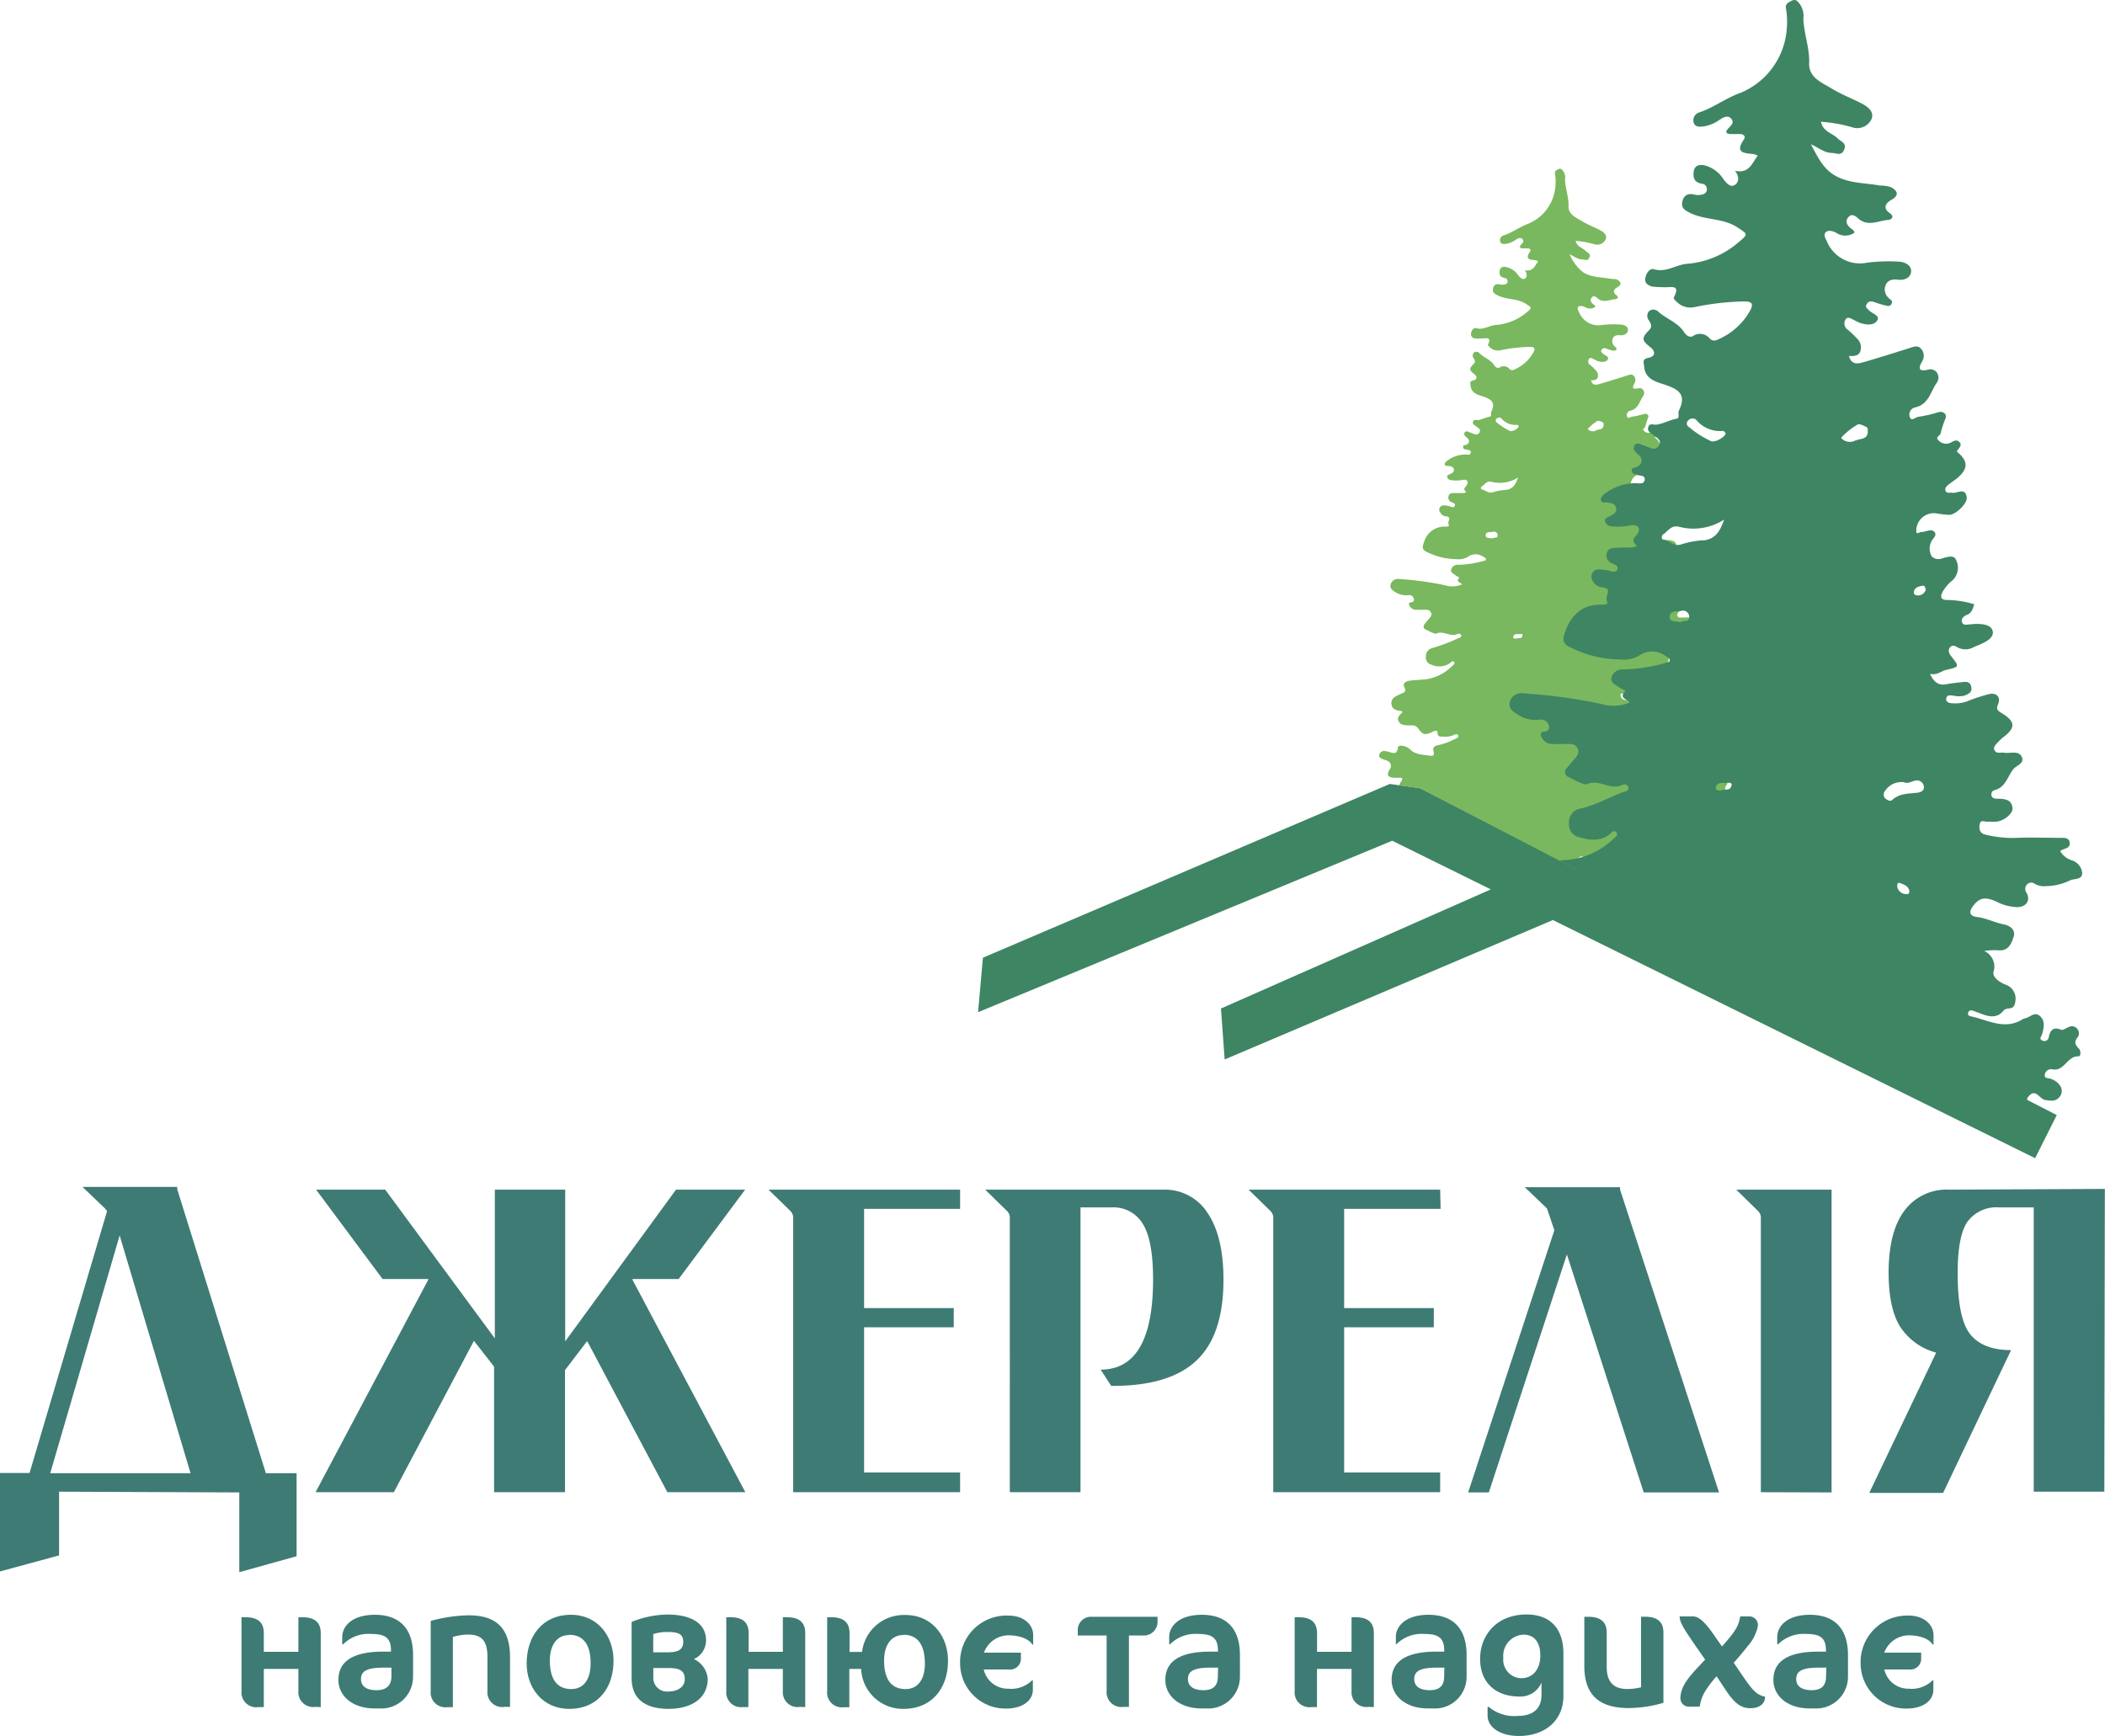 <?xml version="1.0" encoding="UTF-8"?> <svg xmlns="http://www.w3.org/2000/svg" viewBox="0 0 285.02 235.08"> <defs> <style>.cls-1{fill:#3e7b74;}.cls-2{fill:#3e8563;}.cls-3{fill:#79b85e;}</style> </defs> <title>logo</title> <g id="Слой_2" data-name="Слой 2"> <g id="Слой_1-2" data-name="Слой 1"> <path class="cls-1" d="M40.16,199.5v11.24L32.4,212.9V202.1L8,202l0,8.63L0,212.8l0-13.33H4L14.5,164l-.33-.4-3-2.87H24v.33L36,199.5Zm-33.36,0,19,0-9.6-32.2Z"></path> <path class="cls-1" d="M91.53,161.1h9.36l-9,12.1h-6.2l-.07.07,15.3,28.8H90.36L79.5,181.6l-3,3.94v16.53h-9.6v-17l-2.73-3.5L53.33,202.07H42.73L58,173.27,58,173.2h-6.2l-9-12.1h9.36L67,181.24V161.1h9.53v20.54Z"></path> <path class="cls-1" d="M130,163.7H117v13.44h12.14v2.6H117V199.4h13v2.67h-22.6V164.8a1.31,1.31,0,0,0-.4-.83l-2.94-2.87H130Z"></path> <path class="cls-1" d="M157.53,161.1a6.85,6.85,0,0,1,6,3.19q2.13,3.18,2.13,9,0,7.56-3.71,11t-11.49,3.38l-1.43-2.2q7.09,0,7.1-12.2c0-3.56-.47-6.07-1.4-7.55a4.63,4.63,0,0,0-4.2-2.22h-4.23v38.57h-9.57V164.8a1.26,1.26,0,0,0-.4-.83l-2.93-2.87Z"></path> <path class="cls-1" d="M195.06,163.7H182v13.44h12.14v2.6H182V199.4h13v2.67h-22.6V164.8a1.31,1.31,0,0,0-.4-.83l-2.94-2.87h25.94Z"></path> <path class="cls-1" d="M209.46,163.64l-3-2.87h12.9v.33l13.4,41H222.56l-10.4-32.23-10.57,32.23h-2.8l11.67-35.5Z"></path> <path class="cls-1" d="M238.42,202.07V164.8a1.26,1.26,0,0,0-.4-.83l-2.93-2.87H248v41Z"></path> <path class="cls-1" d="M257.27,179.64q-1.54-2.5-1.55-7.27,0-5.53,2.12-8.4a7.11,7.11,0,0,1,6.08-2.87L285,161l-.07,41h-9.56V163.5h-4.7a4.88,4.88,0,0,0-4.24,1.9q-1.36,1.9-1.36,7c0,4.09.56,6.85,1.7,8.28s3,2.15,5.53,2.15l-9.2,19.34h-10l9.06-19A8.41,8.41,0,0,1,257.27,179.64Z"></path> <polygon class="cls-2" points="278.49 151 192.3 106.74 188.18 106.16 133.09 129.69 132.43 137.07 188.51 113.85 201.86 120.44 165.32 136.57 165.82 143.47 210.26 124.59 275.56 156.84 278.49 151"></polygon> <path class="cls-3" d="M187.61,102.94c.07,0,.15,0,.23.09a.73.73,0,0,1,.33,1.15c-.45.77-.29,1.09.61,1.14.22,0,.44,0,.66,0s.32,0,.39.06,0,.31-.1.44a1.37,1.37,0,0,0-.26.53l2.83.4,21.32,11.08c0-.4,0-.8,0-1.2A.6.6,0,0,1,214,116c.34-.11.47.15.63.39a1,1,0,0,0,1,.54c1-.27,1.78.22,2.66.38.31,0,.65.33.91,0s-.08-.55-.25-.79-.23-.21-.07-.34a.33.33,0,0,1,.3,0,4.13,4.13,0,0,0,2.63.38c.45,0,1,.36,1.27-.16s-.37-.73-.65-1.05a4.14,4.14,0,0,1-.93-2.79c.2.33.34.62.53.88a4.27,4.27,0,0,0,.69.72c.62.5,1.54.42,1.76-.23.3-.86.8-.61,1.27-.31a1.3,1.3,0,0,0,1.17.19c.63-.2.7-.49.25-1a3.88,3.88,0,0,1-.82-1c-.1-.23-.18-.51.11-.65a.4.4,0,0,1,.64.29c.1.41.44.6.71.88.57.58,1.39.45,2.06.74.4.18.64-.19.42-.66s-.8-.82-.34-1.36.86.24,1.32.31.83.13,1.14-.24a.74.74,0,0,0,0-.92,1.35,1.35,0,0,0-.71-.53c-.19-.09-.58,0-.51-.38a.51.51,0,0,1,.57-.4c1,.2,1.19-1.07,2.1-1,.24,0,.2-.47,0-.63-.31-.31-.38-.55-.1-.91a.53.53,0,0,0,0-.69.53.53,0,0,0-.67-.13c-.21.07-.46.28-.61.22-.67-.26-.91,0-1,.63a.32.32,0,0,1-.45.25c-.39-.11-.12-.34-.07-.52.14-.52.27-1.07-.18-1.47s-.81.13-1.22.19a.41.41,0,0,0-.15.07c-1.46.91-2.82.06-4.21-.24-.15,0-.25-.12-.19-.29a.26.26,0,0,1,.33-.17c.26.08.52.19.77.28a1.37,1.37,0,0,0,1.74-.26c.14-.17.33-.17.53-.2s.39-.25.42-.53a1.2,1.2,0,0,0-.79-1.38c-.49-.19-1.06-.59-1-1a1.37,1.37,0,0,0-.74-1.69,5.24,5.24,0,0,1,1.16,0c.81.07,1.05-.57,1.21-1.12s-.29-.87-.78-1c-.73-.14-1.4-.49-2.15-.58-.48,0-.76-.29-.37-.83.5-.7,1-.85,1.92-.41a3.74,3.74,0,0,0,1.66.44c.74,0,1.09-.54.76-1.14a.53.53,0,0,1,0-.68.48.48,0,0,1,.68,0,1.44,1.44,0,0,0,.86.22,4.74,4.74,0,0,0,2-.48c.37-.14.95,0,.94-.58a1.2,1.2,0,0,0-.86-1,1.74,1.74,0,0,1-.92-.73c.31-.25.84-.19.77-.7,0-.3-.29-.37-.56-.37-1.24,0-2.48,0-3.72,0a9.31,9.31,0,0,1-2.53-.27c-.4-.1-.48-.38-.44-.76s.39-.26.63-.28.44,0,.66,0c.61,0,1.41-.63,1.36-1.09-.06-.7-.62-.74-1.16-.76-.2,0-.41,0-.5-.22a.35.35,0,0,1,.24-.47c.88-.22,1-1.09,1.5-1.67.25-.32.94-.47.69-1s-.94-.25-1.43-.33c-.26,0-.62.11-.76-.18s.17-.54.37-.77a1.93,1.93,0,0,1,.3-.27c1-.77,1-1.27-.06-2-.3-.18-.52-.27-.33-.73s-.14-1-.76-.8a14.32,14.32,0,0,0-1.57.5,2.91,2.91,0,0,1-1.3.23c-.23,0-.57-.06-.54-.38s.32-.26.55-.25a1.84,1.84,0,0,0,.9-.07c.31-.13.64-.26.54-.7s-.4-.42-.71-.39-.88.1-1.31.18c-.62.12-1-.16-1.29-.84.55.14.87-.21,1.29-.31,1.08-.26,1.08-.25.41-1.1-.16-.21-.28-.43-.12-.68s.38-.19.58-.06a1.34,1.34,0,0,0,1.34,0c.66-.27,1.65-.64,1.53-1.27s-1.14-.64-1.87-.55c-.22,0-.48.1-.58-.17s.13-.49.35-.56c.44-.15.5-.51.63-.86a7.44,7.44,0,0,0-2.16-.35c-.48,0-.64-.2-.38-.68a3.36,3.36,0,0,1,.8-.92,1.4,1.4,0,0,0,.28-1.62c-.18-.44-.7-.24-1.1-.14a.78.78,0,0,1-.86-.14,1.21,1.21,0,0,1-.07-1.11c.07-.3.54-.55.29-.86s-.72,0-1.09,0c-.12,0-.23.16-.37,0a1.42,1.42,0,0,1,1.65-1.54,6.66,6.66,0,0,0,1,.11c.54,0,1.5-.94,1.42-1.41-.14-.85-.8-.26-1.21-.37h-.08c-.16,0-.35.05-.43-.14s.06-.37.21-.49.59-.41.85-.65c.74-.67.72-1.28-.05-1.93-.07-.06-.12-.1-.07-.18s.44-.45.14-.71-.56.07-.84.14a.85.85,0,0,1-.83-.26c-.25-.27.14-.35.19-.54a7.58,7.58,0,0,1,.38-1.2c.18-.41-.21-.65-.57-.52a11.32,11.32,0,0,1-1.61.36c-.21,0-.49.36-.65,0a.59.59,0,0,1,.39-.8c1.09-.22,1.25-1.21,1.73-1.93a.74.74,0,0,0,.08-.85.64.64,0,0,0-.74-.26c-.71.16-.82-.08-.48-.67a.83.83,0,0,0-.07-1c-.26-.32-.58-.18-.91-.07-1.23.39-2.47.78-3.71,1.14-.48.14-1,.24-1.19-.49.38,0,.76,0,.92-.39a1,1,0,0,0-.31-1,5.71,5.71,0,0,0-.71-.68.58.58,0,0,1-.18-.81c.17-.3.43-.07.64,0a4.2,4.2,0,0,0,.52.26c.49.16,1.11.23,1.38-.18s-.36-.56-.62-.8-.35-.31-.19-.55a.46.46,0,0,1,.59-.15,7.24,7.24,0,0,0,.79.25c.2,0,.46.15.59-.11s-.13-.33-.24-.47a.91.91,0,0,1-.22-1.06c.21-.41.57-.45,1-.41s1-.15,1.05-.68-.56-.75-1-.77A13.68,13.68,0,0,0,217,44a2.85,2.85,0,0,1-3.18-1.68c-.11-.25-.33-.56-.12-.77s.56-.1.85,0a1.28,1.28,0,0,0,1.46,0c0-.23-.2-.28-.32-.38-.28-.25-.44-.54-.17-.87s.55-.14.78.08c.78.71,1.63.19,2.45.13.14,0,.56-.21.09-.56s-.4-.75.16-1.06.56-.68,0-1c-.29-.16-.59-.08-.89-.14-1.27-.23-2.63-.15-3.78-.9a6.06,6.06,0,0,1-1.8-2.41c.58.24,1.05.68,1.68.69.34,0,.77.29,1-.26s-.27-.64-.52-.9c-.42-.43-1.16-.54-1.35-1.35a11.94,11.94,0,0,1,2.53.45,1.25,1.25,0,0,0,1.54-.67c.23-.59-.3-1-.8-1.25-.81-.42-1.67-.74-2.44-1.22s-1.83-.85-1.79-2.05-.44-2.36-.47-3.57a1.58,1.58,0,0,0-.23-1.11c-.18-.22-.32-.47-.66-.3s-.55.27-.46.67a6.84,6.84,0,0,1,0,2.07,6,6,0,0,1-3.66,4.67c-1.16.42-2.15,1.2-3.34,1.58a.67.67,0,0,0-.44.81c.12.4.52.35.85.31a3.18,3.18,0,0,0,1.28-.55c.29-.19.63-.37.9-.07s0,.54-.22.77-.17.47.23.47h.66c.34,0,.52.19.34.45-.72,1.06,0,1.09.75,1.16a1.85,1.85,0,0,1,.37.13c-.47.63-.69,1.46-1.83,1.22.39.49.31,1,0,1.16s-.68-.2-.91-.51A2.55,2.55,0,0,0,204,36.18c-.67-.17-1,.12-.95.81,0,.46.34.57.71.66a.43.43,0,0,1,.36.49c0,.26-.24.36-.47.39a1.34,1.34,0,0,1-.49,0c-.52-.15-.89,0-1,.53s.17.7.64.94c1.22.62,2.65.38,3.84,1.16.76.51.83.52.1,1.12A7.24,7.24,0,0,1,202.57,44c-.93.06-1.72.74-2.72.43-.29-.09-.62.3-.67.71a.58.58,0,0,0,.55.69c.33.06.66,0,1,0s1.31-.26.77.79c-.08.16.07.25.17.34a1.54,1.54,0,0,0,1.5.47,20.67,20.67,0,0,1,4-.45c.58,0,.76.19.45.75a5.34,5.34,0,0,1-2.46,2.26c-.32.15-.5.21-.76,0a1,1,0,0,0-1.36-.22c-.29.18-.58-.09-.76-.36-.51-.76-1.41-1-2-1.62a.55.55,0,0,0-.76,0,.6.6,0,0,0,0,.7c.17.27.31.51,0,.8-.62.64-.6.82.09,1.36.45.35.42.75-.13.87s-.38.35-.36.7c.08,1,.95,1.23,1.61,1.44,1.14.38,1.84.78,1.19,2.11-.09.18.08.6-.16.64-.56.11-1.06.39-1.61.48-.25,0-.59-.16-.7.21s.23.46.43.64.71.4.43.84-.64.21-1,.08l-.31-.11c-.23-.11-.5-.25-.67,0s0,.49.25.69c.47.36.42.81-.08,1-.17.08-.43,0-.39.32s.27.25.44.32.66,0,.6.41-.48.25-.75.26a4.06,4.06,0,0,0-2.45.85c-.17.12-.39.31-.31.54s.33.13.51.16.64.07.71.45-.24.51-.52.65-.46.17-.37.45a.58.58,0,0,0,.52.37A4.91,4.91,0,0,0,198,65c.41-.1.83,0,.69.5s-.76.61-.16,1.12c.07,0-.22.15-.38.15-.5,0-1,0-1.49,0a.54.54,0,0,0-.53.45.65.65,0,0,0,.29.72c.24.15.72.2.56.56s-.59.08-.9,0a4.36,4.36,0,0,0-.49-.06.6.6,0,0,0-.55,1,.9.9,0,0,0,.73.48c.9.08.17.73.37,1.08s-.29.31-.51.31a2.87,2.87,0,0,0-2.82,2.12c-.32.83-.2,1.07.63,1.43a9,9,0,0,0,3.73.86,2.57,2.57,0,0,0,1.56-.3,1.8,1.8,0,0,1,2.15,0c.15.08.33.15.32.33s-.22.18-.38.22a13.36,13.36,0,0,1-3.33.51.91.91,0,0,0-1,.64c-.12.44.33.57.6.79s.57.27.49.36c-.55.55.24.58.37.87a3.3,3.3,0,0,1-2.31.11,43,43,0,0,0-6.2-.84,1,1,0,0,0-1.14.72c-.16.59.29.85.69,1.09a2.67,2.67,0,0,0,1.75.37.61.61,0,0,1,.68.47.35.35,0,0,1-.13.44c-.19.12-.66,0-.47.45a.94.94,0,0,0,.82.62c.41,0,.82,0,1.24,0s.68,0,.87.37-.06.62-.28.87-.39.46-.58.7-.18.57.1.71c.5.24,1.29.68,1.5.58,1-.46,1.87.5,2.8.07.15-.07.49-.12.55.17s-.23.32-.43.4a23.83,23.83,0,0,1-3.47,1.32,1.11,1.11,0,0,0-.87,1.17,1,1,0,0,0,.81,1.1,2.53,2.53,0,0,0,2.44-.22c.16-.13.35-.4.55-.18s-.1.44-.26.57A6.25,6.25,0,0,1,193,92c-.66.05-1.32.09-2,.16s-1.09.39-.87.84c.38.78-.11.79-.54,1s-1.26.47-1.19,1.29.74.93,1.38,1c0,0,.06.07.13.16-.32.33-.81.65-.53,1.22s.85.53,1.38.56a5.33,5.33,0,0,1,.57,0,1,1,0,0,1,.64.34c.69,1,1,1,2,.53.26-.13.66-.28.67.07,0,.75.54.54.93.59a2.79,2.79,0,0,0,1.36-.27c.19-.06.4-.13.51.1s-.13.34-.29.41a9.72,9.72,0,0,1-2.39.9c-.52.09-.82.31-.65.89.12.41,0,.62-.45.55-1-.16-2-.1-2.77-.89a1.86,1.86,0,0,0-1-.45c-.28-.07-.59,0-.62.26-.1,1-.71.7-1.28.54s-1-.19-1.21.35S187.26,102.78,187.61,102.94Zm32.47-8.15a.71.71,0,0,1-.65-.59c0-.17,0-.36.2-.29.33.12.7.23.77.65C220.45,94.8,220.25,94.81,220.08,94.79Zm.68-24.3c.05-.37.38-.45.67-.5s.23.18.29.31a.62.62,0,0,1-.63.46C220.91,70.77,220.74,70.69,220.76,70.49Zm-2.28,16a1.57,1.57,0,0,1,1.54-.66c.29.13.55-.08.85-.13a.55.55,0,0,1,.7.41c.1.38-.23.51-.48.54a3.1,3.1,0,0,0-2.07.63c-.14.13-.44,0-.59-.17A.48.48,0,0,1,218.48,86.47ZM215,58.07a5.6,5.6,0,0,1,1.19-1c.26-.2.52,0,.77.1s.15.27.17.44c-.07.6-.63.49-1,.67a.94.94,0,0,1-1.07-.1S215,58.08,215,58.07Zm-8.85,28c-.07.49-.58.26-.82.41-.23,0-.5,0-.43-.27.11-.41.51-.33.82-.34S206.17,85.77,206.13,86.06ZM202.6,56.73a.49.49,0,0,1,.67-.1,2.44,2.44,0,0,0,2.16.9c.07,0,.16.13.21.16,0,.32-.83.79-1.16.68a8.22,8.22,0,0,1-1.79-1.14A.32.32,0,0,1,202.6,56.73Zm-1.95,9.55c-.17,0-.16-.34,0-.42.41-.27.65-.79,1.33-.61a4.56,4.56,0,0,0,3.57-.59c-.35,1-.74,1.58-1.66,1.68a7.34,7.34,0,0,0-1.78.33C201.53,66.86,201.14,66.38,200.65,66.28Zm.51,6.23c0-.58.62-.4,1-.5a.49.49,0,0,1,.62.5c0,.48-.55.19-.72.42C201.66,72.82,201.16,72.9,201.16,72.51Z"></path> <path class="cls-2" d="M275.51,119.68A2.47,2.47,0,0,0,277,120a7.76,7.76,0,0,0,3.35-.81c.63-.23,1.6-.06,1.58-1a2,2,0,0,0-1.45-1.7,2.83,2.83,0,0,1-1.53-1.24c.52-.41,1.4-.3,1.29-1.17-.06-.5-.5-.62-.95-.62-2.08,0-4.17-.08-6.26,0a15.18,15.18,0,0,1-4.25-.45c-.67-.17-.82-.64-.75-1.28.09-.81.67-.43,1.06-.46s.74.05,1.11,0c1,0,2.37-1.06,2.3-1.83-.11-1.18-1-1.25-2-1.28-.33,0-.68,0-.83-.37a.59.59,0,0,1,.39-.79c1.49-.37,1.76-1.83,2.53-2.82.42-.54,1.58-.78,1.16-1.69s-1.58-.42-2.4-.56c-.44-.08-1,.19-1.28-.31s.29-.91.62-1.28a3.79,3.79,0,0,1,.51-.47c1.73-1.29,1.72-2.14-.11-3.27-.5-.31-.88-.45-.55-1.23.42-1-.24-1.63-1.29-1.36a24.64,24.64,0,0,0-2.64.86,4.68,4.68,0,0,1-2.17.37c-.4,0-1-.1-.92-.64s.54-.43.92-.41A3.4,3.4,0,0,0,266,94.2c.53-.22,1.07-.45.91-1.19s-.67-.7-1.2-.64c-.74.08-1.48.16-2.21.29-1,.19-1.66-.27-2.17-1.41.93.23,1.48-.36,2.17-.53,1.83-.43,1.83-.41.7-1.85-.27-.34-.48-.73-.21-1.14s.64-.33,1-.1a2.28,2.28,0,0,0,2.26,0c1.12-.46,2.78-1.07,2.57-2.14s-1.92-1.08-3.15-.93c-.36,0-.8.18-1-.28s.22-.82.59-1c.75-.25.84-.85,1.06-1.45a12.85,12.85,0,0,0-3.63-.58c-.81,0-1.08-.33-.64-1.14a5.59,5.59,0,0,1,1.35-1.55,2.35,2.35,0,0,0,.46-2.72c-.29-.75-1.17-.41-1.85-.24a1.33,1.33,0,0,1-1.44-.24,2.09,2.09,0,0,1-.13-1.87c.12-.5.91-.92.5-1.44s-1.22,0-1.84,0c-.21,0-.39.27-.62.07a2.38,2.38,0,0,1,2.78-2.59,13.39,13.39,0,0,0,1.66.19c.9,0,2.52-1.59,2.38-2.38-.23-1.43-1.33-.44-2-.62,0,0-.09,0-.14,0-.27,0-.59.07-.73-.24s.11-.62.36-.82c.46-.38,1-.69,1.43-1.1,1.25-1.13,1.22-2.15-.08-3.24-.13-.11-.2-.18-.12-.31.24-.37.74-.75.24-1.19s-.95.12-1.42.23a1.43,1.43,0,0,1-1.39-.44c-.44-.45.22-.59.31-.9a14,14,0,0,1,.64-2c.3-.68-.35-1.09-1-.87a18.14,18.14,0,0,1-2.7.61c-.37.07-.83.61-1.09.09a1,1,0,0,1,.65-1.36c1.83-.37,2.1-2,2.91-3.25a1.22,1.22,0,0,0,.12-1.43,1.08,1.08,0,0,0-1.23-.44c-1.2.28-1.39-.12-.8-1.12a1.41,1.41,0,0,0-.13-1.69c-.44-.54-1-.31-1.53-.13-2.08.66-4.16,1.31-6.25,1.92-.8.23-1.66.41-2-.83.63,0,1.29.06,1.55-.66a1.67,1.67,0,0,0-.52-1.77,11.73,11.73,0,0,0-1.2-1.14,1,1,0,0,1-.3-1.35c.29-.51.72-.13,1.07,0a8.76,8.76,0,0,0,.87.43c.84.28,1.88.39,2.34-.29s-.62-.94-1.05-1.36-.59-.51-.32-.93.61-.36,1-.23.87.31,1.33.41.77.26,1-.19-.22-.56-.41-.79a1.55,1.55,0,0,1-.37-1.79c.35-.69,1-.76,1.67-.67.87.09,1.73-.27,1.76-1.15s-.93-1.27-1.71-1.3a22.86,22.86,0,0,0-4.3.15,4.84,4.84,0,0,1-5.37-2.83c-.18-.42-.54-.94-.2-1.29s1-.18,1.43.06a2.17,2.17,0,0,0,2.46,0c0-.37-.34-.46-.53-.64-.47-.41-.74-.9-.3-1.45s.94-.23,1.33.13c1.3,1.2,2.74.32,4.11.22.24,0,1-.36.16-.94s-.68-1.26.27-1.79.94-1.14-.05-1.69a4.28,4.28,0,0,0-1.5-.23c-2.15-.4-4.43-.26-6.37-1.52-1.51-1-2.18-2.57-3-4.06,1,.4,1.76,1.14,2.82,1.16.58,0,1.3.48,1.68-.44s-.44-1.08-.86-1.51c-.71-.73-2-.91-2.28-2.27a19.44,19.44,0,0,1,4.27.76,2.13,2.13,0,0,0,2.58-1.13c.39-1-.51-1.68-1.35-2.11-1.36-.71-2.81-1.25-4.1-2.05s-3.08-1.43-3-3.45-.73-4-.78-6A2.78,2.78,0,0,0,243.73.6c-.3-.38-.54-.79-1.11-.51s-.93.47-.78,1.14a11.22,11.22,0,0,1,0,3.47,10.16,10.16,0,0,1-6.16,7.87c-2,.7-3.62,2-5.62,2.66a1.12,1.12,0,0,0-.74,1.36c.2.68.87.58,1.42.52a5.21,5.21,0,0,0,2.16-.93c.49-.32,1.06-.62,1.51-.11s0,.91-.37,1.29c-.55.56-.27.79.39.79.37,0,.74,0,1.11,0,.58,0,.87.31.57.76-1.21,1.77,0,1.82,1.28,1.95a2.76,2.76,0,0,1,.61.21c-.79,1.06-1.16,2.46-3.08,2.06.65.82.52,1.6-.07,1.94s-1.15-.33-1.53-.86a4.3,4.3,0,0,0-2.41-1.79c-1.12-.29-1.68.2-1.6,1.36.06.78.57,1,1.2,1.11a.72.72,0,0,1,.6.82c-.05.44-.4.61-.78.66a1.94,1.94,0,0,1-.83,0c-.87-.24-1.49,0-1.7.9s.29,1.18,1.08,1.58c2.05,1,4.47.64,6.46,2,1.28.85,1.4.85.16,1.87a12.11,12.11,0,0,1-7,3c-1.57.1-2.91,1.25-4.59.73-.49-.15-1,.5-1.13,1.2s.36,1,.94,1.16a15.25,15.25,0,0,0,1.66.08c.79.07,2.2-.44,1.29,1.32-.13.27.13.42.28.58a2.62,2.62,0,0,0,2.53.79,35.39,35.39,0,0,1,6.72-.76c1,0,1.28.32.75,1.27a9,9,0,0,1-4.13,3.79c-.54.27-.84.36-1.29,0a1.68,1.68,0,0,0-2.29-.38c-.48.31-1-.15-1.27-.6-.86-1.28-2.37-1.72-3.46-2.72a.92.92,0,0,0-1.27,0,1,1,0,0,0,0,1.18c.29.46.54.85.05,1.35-1.05,1.07-1,1.38.15,2.29.76.59.71,1.26-.22,1.45s-.64.6-.6,1.18c.12,1.7,1.6,2.07,2.7,2.43,1.92.63,3.1,1.32,2,3.55-.15.3.14,1-.27,1.08-.94.18-1.78.65-2.71.81-.42.07-1-.27-1.17.35s.38.77.72,1.07,1.2.68.72,1.42-1.07.34-1.65.13c-.17-.07-.35-.11-.52-.19-.39-.17-.84-.41-1.12.05s0,.81.42,1.15c.78.61.7,1.37-.14,1.76-.28.13-.72.07-.65.54s.45.42.74.54,1.12,0,1,.67-.82.43-1.27.44a7,7,0,0,0-4.13,1.43c-.28.22-.64.52-.51.92s.55.21.85.26c.51.09,1.08.13,1.2.76s-.4.87-.87,1.1c-.32.16-.77.29-.62.76a.94.94,0,0,0,.87.61,8,8,0,0,0,2.49-.11c.69-.16,1.4.06,1.17.84-.19.63-1.28,1-.27,1.88.11.1-.38.25-.65.26-.84,0-1.68,0-2.51.06a.94.94,0,0,0-.89.76,1.11,1.11,0,0,0,.49,1.21c.4.26,1.21.35.94.95s-1,.13-1.51.08a6,6,0,0,0-.83-.09,1,1,0,0,0-.93,1.63,1.54,1.54,0,0,0,1.25.8c1.5.14.28,1.22.61,1.82s-.49.51-.85.52c-2.47,0-3.92,1.35-4.76,3.57-.53,1.4-.32,1.81,1.07,2.4a15.08,15.08,0,0,0,6.28,1.45,4.2,4.2,0,0,0,2.61-.51,3.06,3.06,0,0,1,3.64.07c.24.14.55.25.53.56s-.38.3-.64.37a22.61,22.61,0,0,1-5.61.86,1.53,1.53,0,0,0-1.63,1.07c-.2.75.56,1,1,1.33.28.23,1,.46.82.61-.91.93.4,1,.62,1.47a5.6,5.6,0,0,1-3.88.19,71.66,71.66,0,0,0-10.43-1.42A1.63,1.63,0,0,0,204.44,95c-.26,1,.5,1.42,1.17,1.83a4.43,4.43,0,0,0,2.94.62,1.07,1.07,0,0,1,1.16.8.57.57,0,0,1-.24.73c-.31.21-1.1-.07-.78.76a1.55,1.55,0,0,0,1.37,1c.69.06,1.39,0,2.09,0s1.16,0,1.46.61-.09,1.05-.46,1.48-.66.78-1,1.18a.72.72,0,0,0,.17,1.19c.84.41,2.17,1.14,2.53,1,1.67-.77,3.14.84,4.7.13.26-.12.83-.22.93.28s-.38.54-.72.66c-2,.74-3.76,1.81-5.85,2.24a1.85,1.85,0,0,0-1.46,2,1.72,1.72,0,0,0,1.36,1.86c1.4.41,2.82.62,4.11-.38.28-.22.59-.67.93-.29s-.17.72-.43.94a10.48,10.48,0,0,1-6,2.79l-1.31.09,63.44,33.08a1,1,0,0,1,.16-1.17c.94-1.09,1.45.41,2.22.53s1.4.22,1.92-.4a1.25,1.25,0,0,0,.08-1.55,2.4,2.4,0,0,0-1.2-.9c-.32-.15-1,0-.85-.64a.86.86,0,0,1,1-.67c1.64.35,2-1.81,3.53-1.75.4,0,.34-.79.06-1.07-.52-.5-.64-.92-.16-1.51a.91.91,0,0,0-.07-1.17.9.9,0,0,0-1.13-.22c-.35.12-.78.47-1,.37-1.12-.44-1.52.06-1.72,1.06a.57.57,0,0,1-.76.43c-.65-.19-.21-.58-.13-.88.24-.87.46-1.81-.29-2.47s-1.36.21-2.06.32a.64.64,0,0,0-.26.1c-2.45,1.55-4.74.1-7.07-.39-.26-.06-.42-.2-.32-.49a.42.42,0,0,1,.55-.29c.44.14.87.32,1.3.48,1.06.39,2.08.57,2.92-.45.23-.28.56-.28.89-.33.5-.07.66-.42.71-.89a2,2,0,0,0-1.33-2.32c-.82-.32-1.77-1-1.62-1.71a2.31,2.31,0,0,0-1.26-2.84,8.93,8.93,0,0,1,1.95-.09c1.38.12,1.77-1,2.05-1.88s-.49-1.46-1.32-1.63c-1.23-.24-2.35-.83-3.62-1-.8-.09-1.28-.49-.63-1.4.85-1.18,1.63-1.42,3.24-.68a6.45,6.45,0,0,0,2.8.74c1.24,0,1.82-.92,1.28-1.92a.88.88,0,0,1,.05-1.15A.79.79,0,0,1,275.51,119.68ZM228.53,57a.79.79,0,0,1,1.12-.17,4.15,4.15,0,0,0,3.65,1.52c.12,0,.26.2.34.27.07.53-1.39,1.32-1.94,1.13a13.12,13.12,0,0,1-3-1.91A.54.54,0,0,1,228.53,57Zm-1,27.26c-.61-.18-1.46,0-1.45-.71,0-1,1-.67,1.64-.84a.83.83,0,0,1,1,.85C228.74,84.38,227.86,83.9,227.56,84.28Zm3.1-11.1a12.31,12.31,0,0,0-3,.56c-.92.33-1.59-.49-2.42-.66-.27,0-.26-.56,0-.7.68-.45,1.08-1.34,2.24-1a7.68,7.68,0,0,0,6-1C232.86,72.06,232.2,73,230.66,73.18Zm3.81,33.19c-.12.83-1,.44-1.38.7-.38,0-.85,0-.73-.46.19-.68.86-.56,1.38-.57C234,106,234.54,105.9,234.47,106.37Zm16.81-46.72a1.56,1.56,0,0,1-1.8-.17c-.06,0-.14-.19-.12-.22a9.09,9.09,0,0,1,2-1.63c.42-.35.87,0,1.28.16s.26.45.29.74C252.84,59.54,251.89,59.36,251.28,59.65ZM258,121.07a1.21,1.21,0,0,1-1.11-1c0-.29,0-.61.35-.5.54.21,1.17.39,1.29,1.1C258.57,121.09,258.23,121.11,258,121.07Zm1.69-13.73c-1.23.15-2.49.06-3.49,1-.23.23-.73,0-1-.29a.77.77,0,0,1,.08-1,2.61,2.61,0,0,1,2.58-1.11c.49.22.94-.13,1.43-.22a.94.94,0,0,1,1.19.69C260.62,107.07,260.08,107.28,259.65,107.34Zm0-26.71c-.3,0-.6-.12-.55-.46.08-.61.63-.75,1.11-.84s.39.31.5.53A1.08,1.08,0,0,1,259.65,80.63Z"></path> <path class="cls-1" d="M42.68,231.14A2,2,0,0,1,40.4,229v-3H35.72v5.17H35A2,2,0,0,1,32.7,229v-10h.52c1.76,0,2.5.75,2.5,2.17v2.51H40.4v-4.68h.52c1.76,0,2.51.75,2.51,2.17v10Z"></path> <path class="cls-1" d="M51.32,231.35h-.61c-2.9,0-4.89-1.63-4.89-3.87s1.59-3.82,6.06-3.82h1.06v-.16c0-1.71-.81-2.23-2.62-2.23a4.87,4.87,0,0,0-3.86,1.4h-.12v-1c0-1.36,1.22-3,4.43-3,2.72,0,5.16,1.27,5.16,5.47V227A4.3,4.3,0,0,1,51.32,231.35ZM53,225.83H51.88c-2.3,0-3,.54-3,1.54s.77,1.51,2.1,1.51S53,228.25,53,227Z"></path> <path class="cls-1" d="M68.31,231.14A2,2,0,0,1,66,229v-4.65c0-2.13-.77-3-2.6-3a7.39,7.39,0,0,0-2.08.32v9.51H60.6A2,2,0,0,1,58.32,229V219.5a21.13,21.13,0,0,1,5.09-.76c3.09,0,5.65,1.1,5.65,5.69v6.71Z"></path> <path class="cls-1" d="M77.08,231.41c-3.67,0-5.77-2.91-5.77-6.14,0-3.66,2.1-6.6,6-6.6,3.66,0,5.76,2.94,5.76,6.17C83.11,228.5,81,231.41,77.08,231.41Zm0-10c-1.74,0-2.63,1.45-2.63,3.46,0,2.42.89,3.86,2.9,3.86,1.76,0,2.62-1.44,2.62-3.43C80,222.83,79.06,221.38,77.08,221.38Z"></path> <path class="cls-1" d="M90.52,231.41c-2.69,0-5-1-5-4.18v-7.59a13.15,13.15,0,0,1,4.9-1c2.65,0,5.18.88,5.18,3.5a2.78,2.78,0,0,1-1.65,2.53,3.23,3.23,0,0,1,1.88,2.69C95.79,230.15,93.41,231.41,90.52,231.41ZM90.45,221a5.89,5.89,0,0,0-2,.29v2.46h2c1.4,0,2.06-.38,2.06-1.42S91.85,221,90.45,221Zm.12,4.88H88.46v1.47a1.85,1.85,0,0,0,2,1.71c1.33,0,2.26-.63,2.26-1.67S92.17,225.88,90.57,225.88Z"></path> <path class="cls-1" d="M108.33,231.14A2,2,0,0,1,106,229v-3h-4.67v5.17h-.75A2,2,0,0,1,98.34,229v-10h.52c1.76,0,2.51.75,2.51,2.17v2.51H106v-4.68h.52c1.77,0,2.51.75,2.51,2.17v10Z"></path> <path class="cls-1" d="M122.34,231.41A5.65,5.65,0,0,1,116.6,226H115v5.19h-.75A2,2,0,0,1,112,229v-10h.52c1.76,0,2.51.75,2.51,2.17v2.53h1.69a5.69,5.69,0,0,1,5.88-5c3.66,0,5.76,2.94,5.76,6.17C128.37,228.5,126.27,231.41,122.34,231.41Zm0-10c-1.74,0-2.63,1.45-2.63,3.46,0,2.42.89,3.86,2.9,3.86,1.76,0,2.62-1.44,2.62-3.43C125.23,222.83,124.33,221.38,122.34,221.38Z"></path> <path class="cls-1" d="M136.57,218.78c2,0,3.32,1.18,3.32,2.62v1.31h-.11c-.41-.7-1.56-1.26-3.3-1.26a3.56,3.56,0,0,0-3.25,2.35h5v.86a1.46,1.46,0,0,1-1.63,1.42H133.2a3.34,3.34,0,0,0,3.33,2.6,4,4,0,0,0,3.21-1.13h.11v1.29c0,1.47-1.43,2.53-3.62,2.53a6.14,6.14,0,0,1-6.23-6.08A6.29,6.29,0,0,1,136.57,218.78Z"></path> <path class="cls-1" d="M154.67,221.47h-1.81v9.67h-.74a2,2,0,0,1-2.28-2.17v-7.5h-3.91v-.81a1.8,1.8,0,0,1,1.92-1.72h8.88v.86A1.87,1.87,0,0,1,154.67,221.47Z"></path> <path class="cls-1" d="M163.28,231.35h-.61c-2.89,0-4.88-1.63-4.88-3.87s1.58-3.82,6.06-3.82h1.06v-.16c0-1.71-.82-2.23-2.62-2.23a4.88,4.88,0,0,0-3.87,1.4h-.11v-1c0-1.36,1.22-3,4.43-3,2.71,0,5.15,1.27,5.15,5.47V227A4.3,4.3,0,0,1,163.28,231.35Zm1.65-5.52h-1.08c-2.31,0-3,.54-3,1.54s.77,1.51,2.11,1.51,1.94-.63,1.94-1.87Z"></path> <path class="cls-1" d="M185.29,231.14A2,2,0,0,1,183,229v-3h-4.68v5.17h-.75A2,2,0,0,1,175.3,229v-10h.52c1.76,0,2.51.75,2.51,2.17v2.51H183v-4.68h.52c1.76,0,2.5.75,2.5,2.17v10Z"></path> <path class="cls-1" d="M193.92,231.35h-.61c-2.89,0-4.88-1.63-4.88-3.87s1.58-3.82,6.06-3.82h1.06v-.16c0-1.71-.82-2.23-2.62-2.23a4.88,4.88,0,0,0-3.87,1.4H189v-1c0-1.36,1.22-3,4.43-3,2.71,0,5.15,1.27,5.15,5.47V227A4.3,4.3,0,0,1,193.92,231.35Zm1.65-5.52h-1.08c-2.31,0-3,.54-3,1.54s.77,1.51,2.11,1.51,1.94-.63,1.94-1.87Z"></path> <path class="cls-1" d="M205.67,235.08c-2.64,0-4.25-1.25-4.25-2.76v-1.18h.16a5.38,5.38,0,0,0,4,1.22c1.9,0,3.14-.92,3.14-2.82v-1.7a3.08,3.08,0,0,1-3,1.9c-3,0-5.31-1.69-5.31-5.11,0-3.16,2.21-6,6.28-6,3.19,0,5,1.87,5,5.31v5.63C211.73,233,209.17,235.08,205.67,235.08Zm.61-13.72a2.87,2.87,0,0,0-2.73,3.14,2.5,2.5,0,0,0,2.41,2.76c1.52,0,2.6-1.13,2.6-3.08S207.61,221.36,206.28,221.36Z"></path> <path class="cls-1" d="M220.52,231.3c-4.12,0-6-1.9-6-5.69v-6.67h.52c1.76,0,2.51.75,2.51,2.17v4.61c0,2.12,1,3,2.8,3a7.78,7.78,0,0,0,1.85-.23v-9.56h.52c1.76,0,2.51.75,2.51,2.17v9.49A17,17,0,0,1,220.52,231.3Z"></path> <path class="cls-1" d="M237,231.32c-1.29,0-2.17-.72-3.24-2.32l-1.33-2a14.23,14.23,0,0,0-1.6,2.11,5.28,5.28,0,0,0-.68,2h-1.38a1.15,1.15,0,0,1-1.24-1.08c0-1.45.83-2.6,2.35-4.23l1-1.06-1.29-1.85c-1.35-2-2.12-3-2.17-4h1.81c.59,0,1.34.38,2.69,2.3l1.24,1.77c1.95-2.19,2.26-2.85,2.47-4.07h1.15a1.17,1.17,0,0,1,1.24,1.29,5.8,5.8,0,0,1-1.42,2.78c-.5.65-1.13,1.4-1.85,2.21l1.33,1.95c1.31,1.92,1.85,2.41,2.91,2.64C239,230.67,238.3,231.32,237,231.32Z"></path> <path class="cls-1" d="M245.64,231.35H245c-2.89,0-4.88-1.63-4.88-3.87s1.58-3.82,6.06-3.82h1.06v-.16c0-1.71-.81-2.23-2.62-2.23a4.92,4.92,0,0,0-3.87,1.4h-.11v-1c0-1.36,1.22-3,4.43-3,2.71,0,5.15,1.27,5.15,5.47V227A4.3,4.3,0,0,1,245.64,231.35Zm1.65-5.52h-1.08c-2.31,0-3,.54-3,1.54s.77,1.51,2.1,1.51,1.94-.63,1.94-1.87Z"></path> <path class="cls-1" d="M258.48,218.78c1.94,0,3.32,1.18,3.32,2.62v1.31h-.11c-.41-.7-1.56-1.26-3.3-1.26a3.59,3.59,0,0,0-3.26,2.35h5v.86a1.46,1.46,0,0,1-1.62,1.42h-3.37a3.33,3.33,0,0,0,3.32,2.6,4,4,0,0,0,3.21-1.13h.11v1.29c0,1.47-1.42,2.53-3.61,2.53a6.14,6.14,0,0,1-6.24-6.08A6.3,6.3,0,0,1,258.48,218.78Z"></path> </g> </g> </svg> 